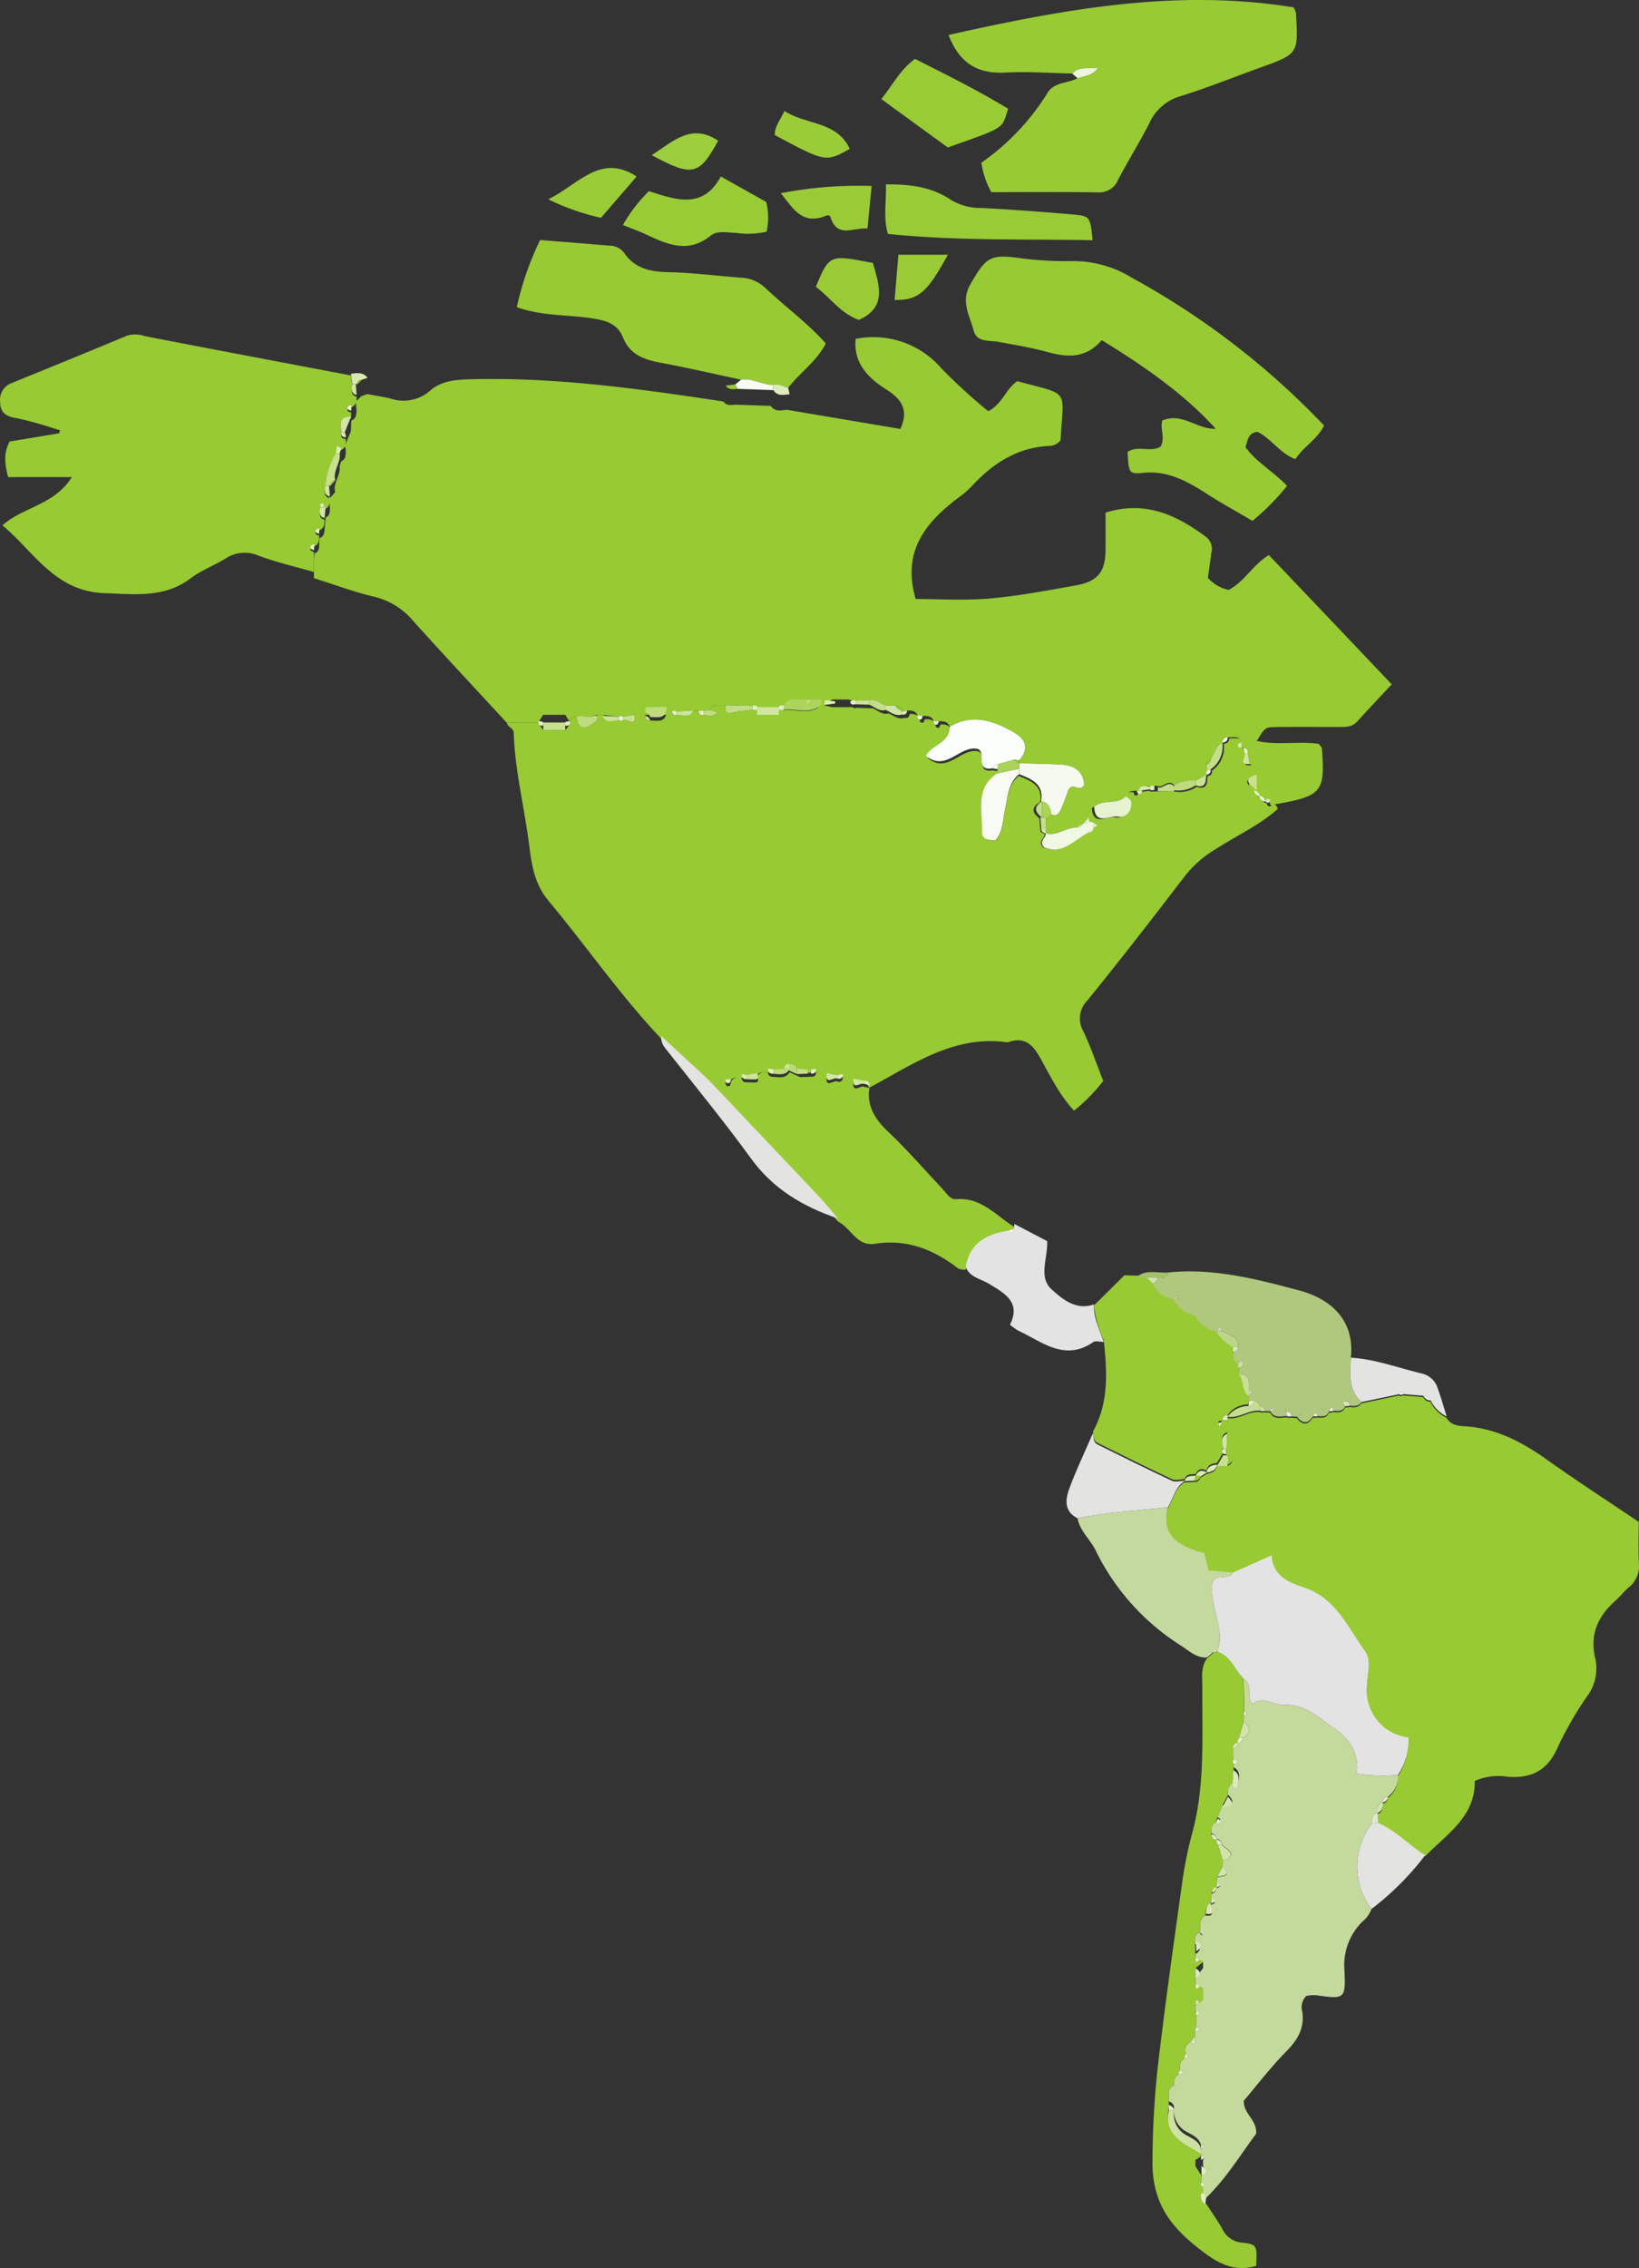 <?xml version="1.0" encoding="UTF-8"?>
<svg xmlns="http://www.w3.org/2000/svg" viewBox="0 0 218.009 301.554">
  <rect x="0" y="0" width="218.009" height="301.554" fill="#333333" stroke="none"/>
  <defs>
    <style>.cls-1{fill:#97ca33;}.cls-2{fill:#c4d99c;}.cls-3{fill:#98ca33;}.cls-4{fill:#afc87d;}.cls-5{fill:#c4d99d;}.cls-6{fill:#e3e3e3;}.cls-7{fill:#98cb35;}.cls-8{fill:#99cb35;}.cls-9{fill:#98cb34;}.cls-10{fill:#e3e3e2;}.cls-11{fill:#e3e3e1;}.cls-12{fill:#9acb37;}.cls-13{fill:#e3e4e2;}.cls-14{fill:#9acc38;}.cls-15{fill:#9ccd3d;}.cls-16{fill:#f8fbf1;}.cls-17{fill:#ebf5d9;}.cls-18{fill:#a3c26c;}.cls-19{fill:#dcedbb;}.cls-20{fill:#d7e9b0;}.cls-21{fill:#e1ecc7;}.cls-22{fill:#fbfdf8;}.cls-23{fill:#f6faee;}.cls-24{fill:#f0f7e3;}.cls-25{fill:#e7f2d1;}.cls-26{fill:#add45e;}.cls-27{fill:#c6e08e;}.cls-28{fill:#c4df8a;}.cls-29{fill:#bedc7e;}.cls-30{fill:#c1de84;}.cls-31{fill:#c3de87;}.cls-32{fill:#d1e6a3;}.cls-33{fill:#c3de86;}.cls-34{fill:#c7e18f;}.cls-35{fill:#c9e293;}.cls-36{fill:#aad358;}.cls-37{fill:#c0dd82;}.cls-38{fill:#deecbc;}.cls-39{fill:#cbe397;}.cls-40{fill:#cde49b;}.cls-41{fill:#cee59d;}.cls-42{fill:#c5e08a;}.cls-43{fill:#e4efc9;}.cls-44{fill:#ebf2d5;}.cls-45{fill:#f1f5e2;}.cls-46{fill:#d1e7a4;}.cls-47{fill:#e6f2ce;}.cls-48{fill:#f8fbf3;}.cls-49{fill:#aad459;}.cls-50{fill:#bbdb78;}.cls-51{fill:#c4de8e;}.cls-52{fill:#c8e191;}.cls-53{fill:#dae6bf;}.cls-54{fill:#d5e5b2;}.cls-55{fill:#e1e8cf;}.cls-56{fill:#f7f5f5;}.cls-57{fill:#f6f6ed;}.cls-58{fill:#d0e3a7;}.cls-59{fill:#e6edd5;}.cls-60{fill:#ecf1da;}.cls-61{fill:#f4f4ec;}.cls-62{fill:#eaf1d6;}.cls-63{fill:#cce1a2;}.cls-64{fill:#d1e4a8;}.cls-65{fill:#d1e4ab;}.cls-66{fill:#dce9c0;}.cls-67{fill:#d3e4b1;}.cls-68{fill:#d2e4af;}.cls-69{fill:#d7e6b4;}.cls-70{fill:#ddeac1;}.cls-71{fill:#d6e6b2;}.cls-72{fill:#dfebc4;}.cls-73{fill:#e5ecd1;}.cls-74{fill:#dee9c5;}.cls-75{fill:#eff2e4;}.cls-76{fill:#e1eacc;}.cls-77{fill:#dbe7bf;}.cls-78{fill:#dae6c0;}.cls-79{fill:#ecf1dd;}.cls-80{fill:#d4e7aa;}.cls-81{fill:#e5edd1;}.cls-82{fill:#f4f2f2;}.cls-83{fill:#bcd587;}.cls-84{fill:#c8de9a;}.cls-85{fill:#ccdda8;}.cls-86{fill:#d2dfb4;}.cls-87{fill:#e9f0d4;}.cls-88{fill:#e3edca;}.cls-89{fill:#cddbac;}.cls-90{fill:#e0e8cb;}.cls-91{fill:#bed294;}.cls-92{fill:#ceddad;}</style>
  </defs>
  <g id="Calque_2" data-name="Calque 2">
    <g id="cartes_-_vectorise" data-name="cartes - vectorise">
      <path class="cls-1" d="M113.755,45.069a11.957,11.957,0,0,1,11.552,4.007,79.432,79.432,0,0,0,6.138,5.599c1.9-.964,2.352-2.994,3.868-3.996,7.075,1.947,6.15.808,5.756,7.856a1.949,1.949,0,0,1-1.52.759c-4.144.196-7.287,2.211-9.999,5.038a12.161,12.161,0,0,1-1.514,1.426c-4.582,3.368-8.177,7.188-6.242,13.881,2.879,0,6.36.23,9.794-.061,3.848-.326,7.664-1.06,11.471-1.736,2.931-.521,3.94-1.771,3.986-4.582.028-1.693.005-3.388.005-5.101,5.327-1.664,9.482.347,13.417,3.261a2.012,2.012,0,0,1,.643,2.144c-.116,1.112-.298,2.218-.442,3.257a4.948,4.948,0,0,0,2.768,1.609c2.114-1.1,3.176-3.316,5.341-4.629l8.083,8.491c2.699,2.839,5.394,5.681,8.257,8.696-1.549,1.665-3.095,3.307-4.617,4.969-.726.792-1.679.699-2.615.7-2.708.003-5.417-.021-8.125.011-1.49.017-1.49.057-2.586,1.845,2.792.628,5.589-.007,8.236.395.184.256.416.429.428.617.421,5.936.042,6.348-6.842,7.52a1.052,1.052,0,0,0-.707-.786l-.766-.005.052.045a.812.812,0,0,0-.768-.74l.056.053a.839.839,0,0,0-.76-.733l.04.043v-1.946s.684-1.097.096-1.395l-.28-1.475c.085-.455-.165-.633-.566-.687l-.27.046v-.769c-.177-.93-1.06-.606-1.814-.684a.8.8,0,0,0-.765.748l.037-.041c-.893.452-.969,1.478-1.522,2.169a.798.798,0,0,0-.591.775l.096.707a1.959,1.959,0,0,0-.152.662l.041-.047-1.408.819a4.288,4.288,0,0,0-2.862.6c-.776-.895-1.445.374-2.19.109a.682.682,0,0,0-.642.095c-.589-.09-1.21-.267-1.464.545l.052-.041-.744.02c-.592.009-1.169.045-1.411.731-1.158,1.235-3.041.296-4.237,1.414-.694.23-.734.805-.737,1.4l-.656.757-.037.027-.897.581c-1.43-.056-2.625,1.174-4.121.756l.037.049-.051-.72.03-1.427.537-.635c.619.634,1.148.219,1.395-.296.504-1.047.852-2.169,1.093-2.807.751-1.037,1.398.539,2.082-.638-.144-1.764-1.309-2.548-3.031-2.651-1.884-.113-3.775-.132-5.662-.191a1.869,1.869,0,0,0,.037-.38c1.429-1.692.828-2.884-.908-3.846-2.684-1.487-5.402-2.341-8.322-.633-.25-.686-.83-.73-1.43-.735l-.724-.039c-.269-.66-.844-.667-1.422-.668l-.71-.046c-.249-.643-.807-.664-1.367-.682l-.785.206.047-.263a.929.929,0,0,0-.834-.607l-1.288.035c-.697-.32-1.296-.929-2.168-.729l-2.175.07c-.211-.106-.466-.071-.639-.161H110.69l-1.363,1.02H107.81s-.421-.972-.63-.938c-.996.118-2.181-.522-2.898.72-.224-.051-.657.218-.657.218H100.692s-.403-.256-.598-.171l-3.609-.095c-.755.062-1.621-.263-2.146.611l-.771.178a1.926,1.926,0,0,0-.629-.075q-.346-.007-.691-.018l-2.225.143a1.107,1.107,0,0,0-.619-.118l-.752.564H85.867s-1.132-.593-1.475-.01l-1.497.262a.598.598,0,0,0-.573-.006L80.13,95.042H79.4s-.437.159-.645.227l-2.106-.06a.917.917,0,0,0-.796.696c-.219-.02-.645-.863-.645-.863H72.242l-.645,1.02L67.373,96.06c-4.136-4.486-8.308-8.942-12.389-13.474a9.702,9.702,0,0,0-5.176-3.233c-2.73-.642-5.37-1.641-8.049-2.485l.013-2.531.077-.753c.623-.267.61-.805.615-1.335l.018-.686c.655-.239.683-.782.695-1.332l.142-1.419c.579-.281.554-.802.563-1.31l-.117-1.398.196.033.62-.703c-.324-1.23.77-2.235.589-3.443a3.654,3.654,0,0,0,.195-.63c.627-.288.631-.835.622-1.387a1.127,1.127,0,0,0-.143-.636l.82-1.983.035-.768q-.001-.338.028-.675c.653-.24.678-.782.69-1.33l-.116-1.425.21.062.578-.564.767-.254c1.032.193,2.078.337,3.094.59a5.358,5.358,0,0,0,5.235-1.027c1.457-1.287,3.24-1.475,5.194-1.531,11.41-.327,22.627,1.256,33.838,2.949.398.577.991.481,1.573.423l4.737.16c.549.821,1.373.593,2.155.522L119.759,57.03c1.124-2.427.236-3.923-1.802-5.201-2.505-1.572-4.473-3.567-4.136-6.798Z"></path>
      <path class="cls-1" d="M67.434,96.062h4.162l.645,1.02h2.967a3.024,3.024,0,0,0,.645-1.176.917.917,0,0,1,.796-.696c.387,2.386,1.55,1.515,2.712.647a3.78,3.78,0,0,0,.039-.814h.73a6.77,6.77,0,0,0,2.192.731l.287.07.285-.076c.459-.329,1.773,1.091,1.498-.736.344-.583.907-.569,1.475-.545l-.019.71c-.004.42.221.601.622.597,1.02.036,2.184.311,2.184-1.331l.752.014c-.017.433.168.651.621.579.793-.009,1.736.535,2.222-.604q.345.011.691.018c-.03.45.207.63.629.622.584-.063,1.283.389,1.892-.401l-1.121-.324c.525-.874,1.39-.549,2.146-.611.086.5-.183,1.238.857.997.897-.207,1.83-.259,2.747-.38l.308.043.294-1.414h2.933l.29,1.42.31-.007c1.689-.179,3.526.732,5.045-.691l1.42.297,2.668.002.298.142.325-.055,2.12.068c.685.286,1.259.918,2.113.675.662.294,1.251.848,2.07.595.439.088.672-.099.717-.537.546.018,1.09.038,1.333.665-.014.317.081.58.447.501.109-.023.165-.297.245-.457.564.001,1.124.007,1.386.651.013.297.104.564.457.482.111-.026.167-.289.248-.444.585.004,1.15.048,1.393.716.031,2.125-2.297,2.312-3.087,3.764,2.592,2.19,4.426-1.439,6.735-.877,1.13.497-.423,2.918,1.903,2.499a2.724,2.724,0,0,0,.668.105,3.99,3.99,0,0,0-.039.548c-2.981,1.901-1.892,4.906-2,7.56-.045,1.107.93,1.075,1.719,1.149,1.034-1.124.947-2.562,1.241-3.897.365-1.655.368-3.481,1.852-4.705,1.597.648,3.245,1.254,2.837,3.52l-.075-.006c-1.154.712-.933,1.421.004,2.129l-.011-.022.11,1.409c-.022.434.243.611.618.688l-.036-.048c.064.615-1.027,1.075-.171,1.84,2.408.967,3.9-1.025,5.738-1.957a.566.566,0,0,0,.608-.521.559.559,0,0,0,.002-.056l.041-.045.47-.288-.439-.293a.56.56,0,0,0-.522-.124,1.21,1.21,0,0,1-.159-.622c.004-.579.042-1.14.719-1.365.112,2.5,2.035,1.085,3.063,1.259,1.039.175,1.898-.654,1.717-1.937-.037-.258-.424-.468-.65-.7.235-.668.798-.704,1.375-.712.08.152.131.407.242.436.338.089.431-.184.483-.456l-.051.04,1.427-.198.302.125.325-.033,2.844.024a4.045,4.045,0,0,0,2.871-.654c1.439.477,1.364-.56,1.441-1.444l-.041.047c.433-.058.68-.271.616-.742a3.692,3.692,0,0,0,1.569-3.599l-.037.041c.452-.051.78-.227.77-.752.759.078,1.648-.248,2.13.688-.159.09-.419.15-.457.277-.106.353.189.438.463.497l-.038-.046.167.695c.285.467-.985,1.653.683,1.481.591.299.602.851.61,1.403-2.309.733-.539,1.46.003,2.188l-.04-.045a.844.844,0,0,0,.77.771l-.056-.056a.858.858,0,0,0,.777.778l-.053-.048c.077.262.168.558.512.456.122-.036.178-.294.264-.452a1.093,1.093,0,0,1,.715.827c-2.514,2.21-5.567,3.591-8.347,5.389a14.979,14.979,0,0,0-3.96,3.47c-4.258,5.566-8.557,11.104-12.969,16.548a3.399,3.399,0,0,0-.577,4.147c1.016,2.12,1.768,4.367,2.651,6.604a24.282,24.282,0,0,1-3.889,3.949c-2.017-2.174-3.219-4.755-4.595-7.184-.948-1.674-2.005-2.58-3.958-1.995a.907.907,0,0,1-.344.086c-7.146-1.003-12.636,3.014-18.437,6.088l.05.046c-.074-.392-.254-.655-.708-.587l-1.466-.273c-.312-.592-.87-.594-1.428-.594a1.281,1.281,0,0,0-.669.151l-1.48-.289c-.328-.584-.888-.579-1.449-.57a1.63,1.63,0,0,0-.634.091l-1.482-.134c-.297-.681-.881-.653-1.476-.597a.614.614,0,0,0-.674.548.604.604,0,0,0-.003.084l-1.481.054a3.682,3.682,0,0,0-.664-.053c-.551-.002-1.101-.003-1.429.563l-1.46.259a1.605,1.605,0,0,0-.659-.095c-.58-.005-1.16-.011-1.442.648l-.756.051-1.888.035-6.309-5.829c-5.474-5.779-9.994-12.336-15.076-18.43-2.114-2.535-2.279-5.417-2.677-8.271-.652-4.675-1.782-9.288-1.937-14.027C68.305,96.741,67.463,96.692,67.434,96.062Zm70.032,8.772-.164-.123-.031.19Z"></path>
      <path class="cls-1" d="M192.396,188.514c.728,1.234,2.143,1.067,3.166,1.18,3.906.432,7.122,2.198,10.242,4.412,3.941,2.798,8.001,5.43,12.171,8.243,0,1.857-.071,3.744.024,5.621a3.574,3.574,0,0,1-1.357,3.091c-.624.54-1.14,1.203-1.757,1.752-2.351,2.091-3.474,4.532-2.675,7.763a6.209,6.209,0,0,1-1.139,5.011,46.487,46.487,0,0,0-3.877,6.746c-1.332,3.036-3.449,4.161-6.645,3.904a7.87,7.87,0,0,0-4.391.555c.108,4.762-3.743,7.072-6.617,10.045-2.164-1.321-3.896-3.275-6.269-4.291l-.066-1.362-.017.045c.692-.256.717-.848.728-1.448l-.052.031c.46-.05.652-.362.751-.767a3.287,3.287,0,0,0,1.303-2.89,8.009,8.009,0,0,0,1.382-4.976,6.244,6.244,0,0,1-5.524-6.645c-.007-1.63.717-3.486-.27-4.857-2.287-3.177-3.872-7.048-8.121-8.443-2.021-.663-4.123-1.538-4.273-4.258l-5.125,2.283-3.257-.273-.573-2.318c-4.207-1.053-5.659-2.916-4.828-6.095.718-1.199.948-2.713,2.27-3.523l-.061.044,1.352-.046a.798.798,0,0,0,.779-.558l.771-.489c.627-.159,1.275-.289,1.416-1.084l-.044.037,1.436-.012c.805-.412.839-.887.118-1.425l-.281.01.012-.687q.051-1.012.101-2.025l.047-1.576.026-.727-.037.038c1.532.252,2.793-.947,4.304-.809l.326.061.331-.016.752.026.004.003c.5.982,1.39.652,2.182.648l.298.054.302-.02.746.046.007.005c.744.963,1.46.966,2.144-.065l.309.029.306-.049c.612.049,1.229.111,1.506-.634a2.015,2.015,0,0,0,.627-.082c.606.056,1.212.111,1.527-.59q.326-.041.652-.083c.58.069,1.143.087,1.519-.484l4.955-1.036.315.089.31-.105,2.644.216a1.031,1.031,0,0,0,.962.619A4.759,4.759,0,0,0,192.396,188.514Z"></path>
      <path class="cls-1" d="M42.455,71.225c-.005.554.008,1.117-.619,1.396-.318.02-.617.114-.545.497.023.122.304.195.468.29l-.013,2.647c-2.483-.718-5.016-1.299-7.43-2.201a4.566,4.566,0,0,0-4.339.425c-1.51.919-3.217,1.553-4.615,2.608-3.522,2.658-7.413,2.115-11.44,1.983C7.305,78.651,4.557,73.383.323,69.846c2.868-2.515,6.864-2.657,9.233-6.409H1.077c-.445-1.747-.62-3.199.205-4.731l6.581-1.094.124-.4c-.982-.303-1.957-.63-2.946-.904-1.021-.282-2.047-.562-3.087-.754C.76,55.333.021,54.81.022,53.472a2.369,2.369,0,0,1,1.495-2.53C6.648,48.86,11.776,46.77,16.885,44.634a3.767,3.767,0,0,1,2.385.062c9.13,1.768,18.269,3.491,27.406,5.226l.194,1.366c-.082.593-.276,1.23.567,1.465-.012.573-.038,1.14-.694,1.391-.314.002-.586.097-.497.467.027.111.305.16.468.238l-.036.803c-1.661-.079-1.321,1.091-1.288,2.068-.069.47.196.637.608.67.008.577.005,1.149-.626,1.45l-.553-.338-.135,1.004a10.465,10.465,0,0,0-1.412,4.334c-.125.614-.181,1.198.608,1.421-.009.531.016,1.076-.566,1.37l-.285.07c.136-.245.088-.512-.17-.537-.266-.026-.359.222-.255.489-.059.584-.266,1.225.568,1.461-.012.575-.041,1.143-.699,1.393-.306.013-.57.113-.475.471C42.028,71.092,42.296,71.144,42.455,71.225Z"></path>
      <path class="cls-2" d="M185.951,235.977a3.287,3.287,0,0,1-1.303,2.89.9.9,0,0,0-.751.767l.052-.031c-.773.215-.759.827-.727,1.448l.017-.045c-.778.206-.758.815-.722,1.433a9.297,9.297,0,0,0-.092,11.38,4.024,4.024,0,0,1-1.229,1.701,8.102,8.102,0,0,0-2.37,6.364c.188,3.942.034,3.94-3.802,3.393a5.258,5.258,0,0,0-1.265.099,2.089,2.089,0,0,0-.54,2.088c.324,2.216-.623,3.767-2.142,5.307-2.055,2.082-3.839,4.431-5.641,6.548-.033,1.792,1.758,2.475,1.655,4.374-2.003,2.658-3.93,5.894-6.652,8.52-.024-.325-1.433-.635-1.433-.635v-.861l1.232-.304-.433-.267.024-.838c.74-.451.196-1.306.196-1.306v-.82l.214-.296-.434-.296-.119-.714.098-.146c.747-.267.389-.44-.051-.607-.282-.848-.991-1.187-1.717-1.59a3.215,3.215,0,0,1-1.85-3.419.891.891,0,0,0-.712-.708c.048-.776-.253-1.661.674-2.163.152.112.023.711.488.283l-.481-.291c.03-.538-.021-1.111.609-1.385.405-.118,1.01-.176.2-.662-.037-.594-.061-1.183.629-1.464.405-.138.839-.269.133-.639-.08-.612-.102-1.2.577-1.524,1.38.641.419-.606.691-.859a.838.838,0,0,1,.042-.534c.488-.172.759-.367.072-.666l.033-1.533c.1-.05.246-.074.29-.154.125-.225-.407-.433-.407-.433v-.81s.354-.09.4-.175a1.77,1.77,0,0,1,.62-.463v-1.522l-1.02-.598v-.81l1.02-1.325v-.821l-.497-.267-.522-.303-.002-.472c.803-.483.724-.934-.047-1.362-.063-.627-.096-1.242.634-1.54a1.312,1.312,0,0,0,.156.324c.046.054.161.048.246.069l-.397-.399c.099-.787-.192-1.699.713-2.227,1.69.258.365-1.041.75-1.456l-.024.033c.571-.162.807-.368.092-.699l.053-.788a.78.78,0,0,0,.624-.752l-.034.038c.572-.165.811-.372.089-.702l.032-.763c.913-.129,1.944-.197.736-1.424l.03-.779c2.304-.885.362-1.496-.142-2.2a.822.822,0,0,0-.743-.708l.047.04a.881.881,0,0,0-.703-.776c-.027-.611.007-1.195.684-1.48.407-.137.884-.259.144-.65l.648-1.559c.89-.138,1.994-.163.763-1.433a1.384,1.384,0,0,1,.61-1.564c.2.309.582.581.693.109.179-.763.405-1.665-.553-2.194v-.439s.509-.422-.053-.601l-.043-1.478a.858.858,0,0,0,.677-.752l-.038.039a.78.78,0,0,0,.712-.687c1.05-.686,1.061-1.402.06-2.146l.037-.747c.104-.047.245-.067.305-.147.155-.209.057-.372-.244-.45l-.101-4.349c1.363.709.229,2.261,1.208,3.324,1.415-1.121,2.812.218,4.247.155,2.784-.123,4.446,1.629,6.474,3.019,2.221,1.522,3.437,3.324,3.133,6.104A22.234,22.234,0,0,0,185.951,235.977Z"></path>
      <path class="cls-3" d="M142.618,9.775c-2.957-.056-5.923-.284-8.869-.125-3.638.196-6.107-1.173-7.581-5.001,15.14-3.376,30.207-6.213,45.887-3.671a2.22,2.22,0,0,1,.326.785c.32,5.407.312,5.403-4.79,7.24-3.552,1.279-7.059,2.7-10.662,3.813a6.489,6.489,0,0,0-4.065,3.597c-1.296,2.521-2.797,4.937-4.119,7.446a2.736,2.736,0,0,1-2.756,1.721c-4.721-.076-9.444-.029-14.134-.029a11.671,11.671,0,0,1-1.321-3.917,31.558,31.558,0,0,0,8.77-9.24c.877-1.51,2.705-1.279,4.022-1.998.975-.307,2.095-.321,2.728-1.423C144.891,9.263,143.581,8.702,142.618,9.775Z"></path>
      <path class="cls-3" d="M146.543,45.216c-2.06,2.446-4.513,2.327-7.172,1.6-2.159-.59-4.382-.956-6.587-1.367-1.242-.232-2.857.108-3.278-1.51-.513-1.971-1.755-3.833-.45-6.106,2-3.482,2.55-4.061,6.338-3.549a46.939,46.939,0,0,0,7.425.427,14.886,14.886,0,0,1,7.697,2.196,104.169,104.169,0,0,1,25.6,19.667c-.88,1.817-2.723,2.812-3.817,4.481-2.123-.841-3.201-2.746-5.025-3.627-1.261.077-1.294,1.121-1.609,2.026,1.461,2.014,3.702,3.224,5.532,5.146a31.558,31.558,0,0,1-4.602,4.654c-1.976-1.162-3.934-2.236-5.811-3.436-2.712-1.733-5.373-3.325-8.858-2.939-1.775.196-1.809-.115-1.937-2.788,1.344-.939,3.043.112,4.378-.705.672-1.115-.101-2.326.241-3.477,2.652-1.113,4.624,1.202,7.108,1.106C157.42,52.295,152.269,48.756,146.543,45.216Z"></path>
      <path class="cls-3" d="M98.573,50.481c-3.564-.758-7.115-1.586-10.697-2.249-2.19-.405-4.084-1.074-4.993-3.326-.759-1.879-2.229-2.288-4.151-2.583-3.242-.497-6.598-.284-9.993-1.478a39.866,39.866,0,0,1,3.105-8.931c3.221.259,6.376.511,9.531.768a2.437,2.437,0,0,1,1.752,1.093c1.493,2.042,3.559,2.365,5.918,2.416,3.172.068,6.335.495,9.505.73a4.966,4.966,0,0,1,3.199,1.315c2.643,2.516,5.629,4.662,8.092,7.431-1.215,2.381-3.43,3.868-5.005,5.895-.665-.161-1.274-.628-2.016-.37C101.371,51.165,100.069,50.24,98.573,50.481Z"></path>
      <path class="cls-3" d="M94.253,143.98l2.195-.034c.09.161.155.436.275.463.373.083.476-.191.477-.513.28-.655.857-.648,1.433-.644.025.417.218.659.663.64,1.646.087,1.646.087,1.442-.803.325-.562.872-.561,1.419-.559-.009.444.243.625.652.647.803.027,1.673.292,2.215-.618l1.405.656,1.466-.059c.442.031.659-.17.636-.619.558-.009,1.114-.014,1.44.567-.236,1.735,1.034.36,1.468.712.446.068.661-.132.667-.575.555-.001,1.109.001,1.419.59-.188,1.674,1.006.377,1.456.679l.704.175-.05-.045c-.353,2.467.778,4.196,2.519,5.848,2.484,2.358,4.738,4.959,7.093,7.454.566.6,1.116,1.566,1.9,1.498,3.371-.293,5.331,2.192,7.787,3.704l-.081.73a.927.927,0,0,0-.668.151c-2.889.438-5.178,1.591-5.731,4.815-.344-.061-.774-.011-1.02-.201-3.273-2.522-6.847-3.931-11.065-3.265-2.423.383-3.177-2.123-4.907-2.956-.833-.971-1.628-1.977-2.504-2.906Q101.622,151.73,94.253,143.98Z"></path>
      <path class="cls-3" d="M163.277,188.846l-.047,1.576c-1.074.449-.525,1.303-.506,2.025a.572.572,0,0,0-.006.623l-.873,1.491.043-.037c-.674.056-1.268.22-1.394,1.023-.656-.415-1.125-.213-1.457.442-.578.053-1.251-.088-1.466.712l.061-.044c-.589.013-1.272.231-1.75.007-3.315-1.55-6.59-3.186-9.87-4.81-.641-.318-.547-.983-.618-1.556,2.127-3.833,1.855-7.95,1.425-12.086a16.27,16.27,0,0,1-1.312-4.639l4.053-4.011,2.969.083.772.773a3.618,3.618,0,0,0,2.814,2.114l.024.025a3.645,3.645,0,0,0,2.819,2.109l.024.025a3.776,3.776,0,0,0,2.782,2.131,5.756,5.756,0,0,0,2.223,2.078,2.325,2.325,0,0,0,.079.644c-.064.606-.106,1.203.565,1.537q.055.312.127.621l.031.791c.695.862.336,2.194,1.307,2.933a2.06,2.06,0,0,0,.052.606q-.046.346-.079.695a3.473,3.473,0,0,0-2.803,1.431l.037-.038c-.424.079-.726.272-.711.761-.347.039-.775.029-.332.547l.29-.589Z"></path>
      <path class="cls-3" d="M156.744,275.851c-.631.273-.579.847-.609,1.385l-.007.007c-.927.502-.626,1.387-.674,2.163l.02.717c-.674,3.442,2.058,4.386,4.212,5.753l.119.714c-.065.192-.799.592-.799.592v.82l.824,1.306-.024.838c-.068.186.22.571.22.571l.01.861a1.238,1.238,0,0,0,.451,1.502c.698,1.078,1.44,2.129,2.081,3.242a3.21,3.21,0,0,0,2.654,1.86c2.005.217,1.989.377,1.864,3.093-2.569.733-4.57-.028-6.817-1.697-4.164-3.092-7.043-6.267-6.972-12.237a119.02,119.02,0,0,1,.681-12.338c.941-8.092,2.078-16.16,3.203-24.228a54.146,54.146,0,0,1,1.369-6.933c1.762-6.375,1.333-12.893,1.378-19.386.01-1.395-.272-2.855.71-4.071l-.023.04.866-.749.28.022.265-.095c1.78.543,2.221,2.437,3.371,3.615l.097,4.349a.615.615,0,0,0-.059.597l-.036.747-.596,2.166a.747.747,0,0,0-.146.668l.036-.039a.694.694,0,0,0-.652.731l.001.022.041,1.478a1.078,1.078,0,0,0,.023.6l-.011.469-.139,2.08a1.38,1.38,0,0,0-.608,1.56l-.761,1.429-.646,1.556a1.012,1.012,0,0,0-.144.648c-.676.284-.71.866-.682,1.476a.698.698,0,0,0,.701.774l-.047-.04a.843.843,0,0,0,.177.681l.705,2.22-.03.777-.734,1.42-.032.761a1.996,1.996,0,0,0-.089.701l.034-.038a.665.665,0,0,0-.627.701c.001.016.002.033.004.049l-.052.787a1.354,1.354,0,0,0-.092.698l.024-.033c-.727.238-.658.886-.749,1.453-.903.527-.612,1.437-.711,2.222l-.005.005c-.729.298-.696.911-.633,1.536l.047,1.359v.503l1.02.571-1.02.821v2.135l1.02.598v1.522l-1.02.638v.81a2.314,2.314,0,0,0,.118.587l-.033,1.533a1.173,1.173,0,0,0-.072.666.838.838,0,0,0-.042.534l-.691.858c-.679.323-.657.912-.577,1.524a1.761,1.761,0,0,0-.133.639c-.69.281-.666.87-.629,1.464A3.379,3.379,0,0,0,156.744,275.851Z"></path>
      <path class="cls-4" d="M161.764,177.037a3.777,3.777,0,0,1-2.783-2.131c.132-.149.718-.043.286-.51l-.31.484a3.645,3.645,0,0,1-2.819-2.109c.132-.149.718-.043.286-.51l-.31.484a3.618,3.618,0,0,1-2.814-2.114.897.897,0,0,0,.7-.743c.584-.029,1.181-.032,1.45-.707,5.986-.603,11.77.899,17.395,2.402,3.973,1.062,7.388,3.789,6.835,8.927-.068,2.099-.411,4.265,1.427,5.902-.376.571-.94.553-1.519.484-.156-.564-.482-.727-1.005-.428l.352.51c-.315.701-.92.646-1.527.59-.313-.773-.473-.371-.627.082-.278.745-.895.683-1.506.634l-.302-.455-.313.475c-.684,1.031-1.399,1.028-2.144.065a1.236,1.236,0,0,0,.307-.148c.05-.043.043-.152.061-.232l-.374.375-.746-.046c-.01-.419-.26-.594-.643-.636a1.223,1.223,0,0,0-.138-.314c-.042-.052-.153-.048-.234-.069l.383.371a2.017,2.017,0,0,0,.032.613c-.793.004-1.682.334-2.182-.648a1.191,1.191,0,0,0,.31-.144.383.383,0,0,0,.051-.227c-.215-.065-.339.064-.365.369l-.752-.026a.762.762,0,0,0-.682-.669.91.91,0,0,0-.715-.705,1.949,1.949,0,0,0-.682.011,2.059,2.059,0,0,1-.052-.606l.044-.203.465-.293-.478-.327c-.062-.947.304-2.166-1.337-2.11l-.03-.791c.546-.198.78-.508.376-1.047l-.503.427c-.671-.334-.63-.931-.565-1.537a.654.654,0,0,0,.623-.625c.101-1.496-1.229-1.597-2.094-2.152-.216-.494-.44-.755-.697-.024Z"></path>
      <path class="cls-5" d="M161.911,219.603l-.275.095-.291-.022a.941.941,0,0,0-.9.749l.024-.04c-1.411.033-2.335-.924-3.42-1.611a31.004,31.004,0,0,1-11.327-12.663c-.724-1.452-2.079-2.554-2.399-4.241,3.97-.847,8.021-1.022,12.039-1.473-.832,3.179.621,5.042,4.828,6.095l.573,2.318,3.257.273c-.611,1.058-2.075.155-2.723,1.19a8.071,8.071,0,0,0,.164,3.026C161.774,215.375,162.762,217.436,161.911,219.603Z"></path>
      <path class="cls-6" d="M145.504,173.431c-.048,1.794.756,3.363,1.314,4.997-.471-.005-1.076-.206-1.394.013-3.84,2.643-6.829-.069-10.011-1.537a8.085,8.085,0,0,1-1.073-.775c1.509-3.001-.74-4.198-2.851-5.47-1.079-.65-2.507-.824-3.036-2.225.552-3.224,2.842-4.376,5.731-4.815.367.588.531.276.668-.151l.081-.73,4.35,2.282c.12,2.21-1.209,4.78.587,6.404C141.271,172.69,143.103,174.282,145.504,173.431Z"></path>
      <path class="cls-7" d="M145.336,31.939c-9.25-.172-18.191.102-27.234-.839-.645-2.199-.182-4.379-.262-6.583,3.272-.036,6.117.348,8.655,2.063a7.57,7.57,0,0,0,4.031,1.07c4.002.203,8,.511,11.993.848C145.014,28.708,145.009,28.765,145.336,31.939Z"></path>
      <path class="cls-8" d="M82.856,29.917a20.36,20.36,0,0,1,3.456-4.497c3.411,1.07,7.164,2.549,9.562-1.956l6.041,3.387a8.626,8.626,0,0,1,.058,3.949,10.992,10.992,0,0,1-4.001.173c-1.175-.035-2.541-.371-3.455.367-2.933,2.369-5.673,1.2-8.485-.125C85.098,30.776,84.118,30.43,82.856,29.917Z"></path>
      <path class="cls-9" d="M121.704,7.83c4.191,2.119,8.398,4.195,12.397,6.629-.909,2.692-.095,2.361-8.035,5.147l-8.842-6.432C118.741,11.299,119.734,9.262,121.704,7.83Z"></path>
      <path class="cls-10" d="M155.362,200.396c-4.018.451-8.07.626-12.039,1.473-1.825-.921-1.625-2.52-1.084-3.975.931-2.505,2.091-4.925,3.156-7.38.071.574-.024,1.238.618,1.556,3.28,1.625,6.555,3.26,9.87,4.811.478.223,1.162.006,1.75-.007C156.31,197.683,156.079,199.196,155.362,200.396Z"></path>
      <path class="cls-11" d="M94.253,143.574q7.356,7.763,14.705,15.532c.877.929,1.672,1.936,2.504,2.906-4.606-1.562-8.603-3.895-11.561-7.972-3.496-4.819-7.277-9.432-10.967-14.108-.52-.659-1.095-1.23-.957-2.155Z"></path>
      <path class="cls-10" d="M182.425,253.817a9.297,9.297,0,0,1,.092-11.38l.788-.071c2.373,1.016,4.104,2.97,6.268,4.291A37.291,37.291,0,0,1,182.425,253.817Z"></path>
      <path class="cls-12" d="M103.858,25.689a54.038,54.038,0,0,1,12.082-.962c-.188,1.911-.362,3.69-.556,5.664-1.948-.163-3.983,1.307-4.899-1.462-.175-.529-.616-.234-.89-.137C106.593,29.858,105.445,27.619,103.858,25.689Z"></path>
      <path class="cls-12" d="M114.225,42.53c-2.421-.861-3.806-2.994-5.711-4.396,1.807-4.304,1.807-4.304,7.599-3.167.811,2.912,1.962,5.91-1.955,7.604Z"></path>
      <path class="cls-13" d="M181.108,186.413c-1.838-1.637-1.495-3.803-1.427-5.902,3.268.195,6.313,1.375,9.459,2.113a2.874,2.874,0,0,1,2.129,2.079c.441,1.19.778,2.419,1.16,3.631a4.758,4.758,0,0,1-2.135-2.138.956.956,0,0,0-.962-.619l-2.644-.216c-.219-.406-.427-.382-.625.016Z"></path>
      <path class="cls-14" d="M84.679,23.472,79.94,28.96a30.924,30.924,0,0,1-7.006-2.464C76.89,24.58,79.875,20.308,84.679,23.472Z"></path>
      <path class="cls-14" d="M103.057,17.958c-.028-1.113.662-1.905,1.297-3.2,2.849,1.899,6.894,1.276,8.677,5.029C109.872,21.583,109.758,21.56,103.057,17.958Z"></path>
      <path class="cls-12" d="M126.076,33.87c-2.734,5.028-3.918,6.059-7.08,6.018.162-1.946.323-3.879.501-6.018Z"></path>
      <path class="cls-15" d="M86.694,20.627C89.5,18.827,91.943,16.31,95.53,18.707,92.999,23.338,92.095,23.557,86.694,20.627Z"></path>
      <path class="cls-16" d="M98.573,50.481c1.496-.241,2.797.684,4.249.71q.02.34.044.681l-4.764-.167q-.152-.295-.298-.592Z"></path>
      <path class="cls-17" d="M142.618,9.775c.963-1.073,2.273-.512,3.435-.803-.633,1.103-1.754,1.116-2.728,1.423Z"></path>
      <path class="cls-18" d="M155.451,169.182c-.269.676-.867.678-1.45.708l-1.472-.029-1.371-.038C152.45,168.678,154.011,169.336,155.451,169.182Z"></path>
      <path class="cls-19" d="M102.866,51.872q-.024-.34-.044-.681c.742-.258,1.351.209,2.016.37l.196.856C104.247,52.492,103.419,52.73,102.866,51.872Z"></path>
      <path class="cls-20" d="M46.87,51.051l-.194-1.366c.801-.076,1.628-.254,2.209.551l-.772.265c-.433-.04-.562.221-.581.59l-.211-.064A2.146,2.146,0,0,1,46.87,51.051Z"></path>
      <path class="cls-3" d="M97.804,51.113q.146.297.298.592c-.585.06-1.182.16-1.582-.443Z"></path>
      <path class="cls-21" d="M160.313,293.079a1.212,1.212,0,0,1-.469-1.502.692.692,0,0,1,.594.635Z"></path>
      <path class="cls-22" d="M132.027,102.148c-2.387.43-.793-2.054-1.953-2.564-2.369-.577-4.251,3.147-6.91.899.81-1.489,3.198-1.682,3.167-3.862,2.92-1.708,5.638-.854,8.322.633,1.736.962,2.337,2.154.908,3.846q-.325-.049-.649-.097l-2.126.595A.8.8,0,0,0,132.027,102.148Z"></path>
      <path class="cls-23" d="M138.468,106.539c.419-2.325-1.272-2.947-2.91-3.612q-.003-.353-.018-.706a3.556,3.556,0,0,0,.006-.658l-.022-.084c1.887.06,3.778.079,5.662.192,1.722.103,2.887.887,3.031,2.651-.683,1.177-1.331-.399-2.082.638-.241.638-.589,1.76-1.093,2.807-.248.515-.777.93-1.395.296C139.46,107.395,139.291,106.714,138.468,106.539Z"></path>
      <path class="cls-24" d="M144.969,109.314a.575.575,0,0,1,.536.127q-.012.298-.031.596l-.042.047-.626.593c-1.886.956-3.415,3-5.887,2.008-.879-.785.24-1.257.175-1.888,1.496.418,2.691-.811,4.121-.756a.865.865,0,0,0,.897-.581l.037-.027Z"></path>
      <path class="cls-25" d="M149.78,105.862c.232.238.629.453.667.718.186,1.316-.695,2.167-1.762,1.987-1.054-.178-3.028,1.274-3.143-1.291C146.74,106.157,148.622,107.097,149.78,105.862Z"></path>
      <path class="cls-26" d="M109.268,93.656c-1.519,1.423-3.356.511-5.045.691a1.785,1.785,0,0,0,.058-.612c.717-1.242,1.902-.602,2.898-.72.221.618.43.564.629-.011l1.517.014A2.188,2.188,0,0,0,109.268,93.656Z"></path>
      <path class="cls-27" d="M43.273,64.604A10.465,10.465,0,0,1,44.685,60.27l.246.011.246-.018c.182,1.262-.918,2.313-.592,3.6-.357.118-.633.305-.624.735l-.197-.035Q43.519,64.595,43.273,64.604Z"></path>
      <path class="cls-28" d="M162.58,98.718a3.669,3.669,0,0,1-1.559,3.576q-.229.041-.459.075l-.096-.707a.803.803,0,0,0,.591-.775C161.611,100.196,161.687,99.17,162.58,98.718Z"></path>
      <path class="cls-29" d="M79.361,95.856c-1.162.868-2.325,1.739-2.712-.647l2.106.06Z"></path>
      <path class="cls-29" d="M85.847,94.733l.019-.71,2.787-.023c0,1.641-1.165,1.366-2.184,1.33A.721.721,0,0,0,85.847,94.733Z"></path>
      <path class="cls-29" d="M159.018,104.418a4.019,4.019,0,0,1-2.853.649q.007-.333.015-.665a4.289,4.289,0,0,1,2.862-.6Q159.023,104.11,159.018,104.418Z"></path>
      <path class="cls-30" d="M100.088,94.374c-.917.12-1.85.172-2.747.38-1.04.241-.771-.497-.857-.997l3.609.095A1.429,1.429,0,0,0,100.088,94.374Z"></path>
      <path class="cls-31" d="M117.818,94.391c-.876.25-1.465-.399-2.167-.691q.015-.302,0-.607c.871-.2,1.471.408,2.167.729A2.942,2.942,0,0,0,117.818,94.391Z"></path>
      <path class="cls-32" d="M45.391,57.485c-.032-.978-.372-2.147,1.288-2.068l-.824,2.073Q45.623,57.482,45.391,57.485Z"></path>
      <path class="cls-33" d="M156.181,104.572q-.008.333-.015.665l-2.175-.024a1.551,1.551,0,0,0,0-.532C154.736,104.947,155.404,103.677,156.181,104.572Z"></path>
      <path class="cls-34" d="M167.164,105.148c-.538-.724-2.297-1.446-.003-2.174Z"></path>
      <path class="cls-35" d="M159.018,104.418q.005-.308.024-.616l1.408-.819C160.373,103.862,160.448,104.893,159.018,104.418Z"></path>
      <path class="cls-32" d="M117.818,94.391a2.942,2.942,0,0,1,0-.569l1.288-.036c.164.359.382.644.834.607l-.047.263.05.345C119.101,95.261,118.498,94.693,117.818,94.391Z"></path>
      <path class="cls-32" d="M103.624,94.022H100.69a8.127,8.127,0,0,1,0,1.02h2.933A8.164,8.164,0,0,1,103.624,94.022Z"></path>
      <path class="cls-27" d="M75.207,96.062H72.24a5.09,5.09,0,0,1,.001,1.02h2.966A4.529,4.529,0,0,1,75.207,96.062Z"></path>
      <path class="cls-36" d="M138.687,106.539c.823.175.993.856,1.178,1.524l-.537.634q-.362-.002-.725-.003l.011.022-.004-2.184Z"></path>
      <path class="cls-37" d="M94.339,94.367l1.121.324c-.609.79-1.308.338-1.892.401a1.284,1.284,0,0,0,0-.547Z"></path>
      <path class="cls-35" d="M82.321,95.773c-.785.001-1.715.534-2.192-.598l2.193.111A1.395,1.395,0,0,0,82.321,95.773Z"></path>
      <path class="cls-34" d="M84.391,95.032c.275,1.826-1.039.407-1.498.736a1.362,1.362,0,0,0,0-.474Z"></path>
      <path class="cls-38" d="M113.126,93.003h0Z"></path>
      <path class="cls-32" d="M166.237,101.58c-1.658.172-.396-1.007-.679-1.471l.2.004.2-.008Z"></path>
      <path class="cls-39" d="M115.65,93.093q.015.304,0,.607-1.088-.037-2.175-.071a1.668,1.668,0,0,0,0-.466Z"></path>
      <path class="cls-40" d="M92.248,94.452c-.486,1.14-1.429.595-2.222.604a2.087,2.087,0,0,0-.003-.461Z"></path>
      <path class="cls-32" d="M46.87,51.051a2.144,2.144,0,0,0,.451-.025l.117,1.49C46.594,52.282,46.788,51.645,46.87,51.051Z"></path>
      <path class="cls-38" d="M111.087,93.254v.284l-1.42.187a2.19,2.19,0,0,1,.057-.639Z"></path>
      <path class="cls-38" d="M45.177,60.264l-.246.018-.246-.011.135-1.004.553.338A3.928,3.928,0,0,1,45.177,60.264Z"></path>
      <path class="cls-41" d="M43.273,64.604q.246-.009.489-.041l.118,1.462C43.092,65.803,43.149,65.218,43.273,64.604Z"></path>
      <path class="cls-32" d="M43.172,68.878c-.834-.236-.627-.877-.568-1.461a2.343,2.343,0,0,1,.425.048l.285-.07Z"></path>
      <path class="cls-42" d="M138.384,108.695q.363.001.725.003-.015.714-.03,1.427-.292-.007-.582.015Z"></path>
      <path class="cls-20" d="M152.888,104.949l-1.464.203c.254-.812.875-.635,1.464-.545Z"></path>
      <path class="cls-43" d="M90.023,94.595a2.087,2.087,0,0,1,.003.461c-.454.071-.638-.146-.621-.579A1.107,1.107,0,0,1,90.023,94.595Z"></path>
      <path class="cls-43" d="M93.568,94.545a1.284,1.284,0,0,1,0,.547c-.422.008-.659-.172-.629-.622A1.929,1.929,0,0,1,93.568,94.545Z"></path>
      <path class="cls-20" d="M119.942,95.002l-.05-.345.785-.206C120.631,94.9,120.392,95.092,119.942,95.002Z"></path>
      <path class="cls-39" d="M79.361,95.856l-.606-.587a1.804,1.804,0,0,1,.645-.089A1.436,1.436,0,0,1,79.361,95.856Z"></path>
      <path class="cls-44" d="M82.894,95.293a1.362,1.362,0,0,1,0,.474l-.285.076-.287-.07a1.393,1.393,0,0,1,0-.486A.598.598,0,0,1,82.894,95.293Z"></path>
      <path class="cls-45" d="M122.755,95.179c-.082.163-.139.444-.251.468-.376.081-.473-.189-.459-.514Z"></path>
      <path class="cls-43" d="M72.241,96.005a1.447,1.447,0,0,1-.001.473c-.438.046-.67-.133-.645-.592A1.539,1.539,0,0,1,72.241,96.005Z"></path>
      <path class="cls-43" d="M75.207,96.493a1.445,1.445,0,0,1,0-.503,1.47,1.47,0,0,1,.645-.085C75.841,96.325,75.638,96.534,75.207,96.493Z"></path>
      <path class="cls-43" d="M100.691,93.902a2.171,2.171,0,0,1,0,.411l-.294.104-.308-.043a1.431,1.431,0,0,1,.005-.522A.627.627,0,0,1,100.691,93.902Z"></path>
      <path class="cls-46" d="M138.497,110.14q.291-.021.582-.015l.052.72C138.747,110.767,138.475,110.586,138.497,110.14Z"></path>
      <path class="cls-47" d="M144.112,109.46a.865.865,0,0,1-.897.581Z"></path>
      <path class="cls-47" d="M144.969,109.314l-.82.119.656-.757A1.24,1.24,0,0,0,144.969,109.314Z"></path>
      <path class="cls-20" d="M169.006,106.261c-.085.156-.141.412-.262.449-.342.101-.432-.193-.509-.453Z"></path>
      <path class="cls-45" d="M168.287,106.588a.852.852,0,0,1-.772-.773A.832.832,0,0,1,168.287,106.588Z"></path>
      <path class="cls-43" d="M167.571,105.87a.838.838,0,0,1-.765-.766A.86.86,0,0,1,167.571,105.87Z"></path>
      <path class="cls-38" d="M151.936,105.111c-.054.279-.149.56-.496.468-.115-.031-.168-.292-.249-.448Z"></path>
      <path class="cls-38" d="M152.888,104.949v-.342a.682.682,0,0,1,.642-.095,1.551,1.551,0,0,1,0,.532l-.333.034Z"></path>
      <path class="cls-45" d="M46.715,54.613c-.163-.078-.442-.128-.468-.238-.089-.37.183-.465.497-.467Q46.714,54.26,46.715,54.613Z"></path>
      <path class="cls-20" d="M45.391,57.485q.232-.003.464.005a1.216,1.216,0,0,1,.144.665C45.586,58.122,45.321,57.955,45.391,57.485Z"></path>
      <path class="cls-1" d="M43.961,64.598c-.009-.429.267-.616.624-.735Z"></path>
      <path class="cls-44" d="M160.562,102.369q.23-.035.459-.075c.064.468-.181.68-.612.737A1.959,1.959,0,0,1,160.562,102.369Z"></path>
      <path class="cls-1" d="M161.058,100.886a.803.803,0,0,1-.591.775A.803.803,0,0,1,161.058,100.886Z"></path>
      <path class="cls-1" d="M134.912,101.003q.325.048.649.097a1.873,1.873,0,0,1-.037.381l.022.083Z"></path>
      <path class="cls-43" d="M165.957,100.105l-.2.008-.2-.004-.166-.691C165.792,99.472,166.043,99.65,165.957,100.105Z"></path>
      <path class="cls-20" d="M165.128,99.464c-.272-.059-.565-.143-.46-.494.037-.126.296-.185.454-.275Z"></path>
      <path class="cls-43" d="M42.455,70.988c-.159-.08-.427-.133-.457-.246-.095-.357.17-.459.475-.471Z"></path>
      <path class="cls-43" d="M41.758,73.171c-.163-.095-.445-.169-.468-.29-.071-.384.227-.477.545-.497Z"></path>
      <path class="cls-45" d="M163.307,98.011c.011.521-.316.697-.765.747A.798.798,0,0,1,163.307,98.011Z"></path>
      <path class="cls-28" d="M107.809,93.072c-.199.575-.408.63-.629.011A2.25,2.25,0,0,1,107.809,93.072Z"></path>
      <path class="cls-43" d="M113.766,93.163a1.668,1.668,0,0,1,0,.466l-.334.057-.306-.146v-.287A.566.566,0,0,1,113.766,93.163Z"></path>
      <path class="cls-1" d="M47.532,51.091c.02-.368.149-.629.581-.59Z"></path>
      <path class="cls-43" d="M103.624,94.313a2.187,2.187,0,0,1,0-.411.909.909,0,0,1,.657-.098,1.786,1.786,0,0,1-.058.612l-.31.007Z"></path>
      <path class="cls-43" d="M124.901,95.886c-.083.159-.141.429-.255.456-.362.084-.455-.19-.469-.495Z"></path>
      <path class="cls-1" d="M119.94,94.394c-.452.036-.67-.248-.834-.607A.929.929,0,0,1,119.94,94.394Z"></path>
      <path class="cls-48" d="M135.539,102.222q.015.353.018.706c-1.522,1.256-1.525,3.129-1.9,4.827-.302,1.369-.213,2.845-1.274,3.998-.81-.076-1.81-.043-1.764-1.179.111-2.723-1.007-5.806,2.052-7.756Z"></path>
      <path class="cls-49" d="M135.539,102.222l-2.867.597a4.087,4.087,0,0,1,.04-.562,1.22,1.22,0,0,1,.074-.658l2.126-.595.634.561A3.546,3.546,0,0,1,135.539,102.222Z"></path>
      <path class="cls-50" d="M105.025,142.153c-.542.91-1.411.645-2.214.619a1.323,1.323,0,0,0,.007-.594l1.472-.053q.329-.013.656-.054Z"></path>
      <path class="cls-39" d="M100.739,142.683c.204.89.204.89-1.442.803a4.735,4.735,0,0,0-.008-.546Z"></path>
      <path class="cls-32" d="M111.44,143.411c-.434-.352-1.704,1.023-1.468-.712l1.47.287A2.451,2.451,0,0,0,111.44,143.411Z"></path>
      <path class="cls-32" d="M114.982,144.105c-.45-.302-1.645.995-1.456-.679l1.457.271A2.91,2.91,0,0,0,114.982,144.105Z"></path>
      <path class="cls-30" d="M138.614,106.532l.004,2.184C137.656,107.99,137.43,107.263,138.614,106.532Z"></path>
      <path class="cls-50" d="M105.99,142.809l-1.405-.656-.079-.084a1.975,1.975,0,0,0,.017-.573c.591-.056,1.171-.084,1.466.594Q105.989,142.45,105.99,142.809Z"></path>
      <path class="cls-42" d="M105.989,142.809q0-.359-.001-.72.737.065,1.473.133a1.573,1.573,0,0,0-.006.528Z"></path>
      <path class="cls-39" d="M85.847,95.197a.721.721,0,0,1,.622.597C86.067,95.797,85.843,95.617,85.847,95.197Z"></path>
      <path class="cls-43" d="M97.2,143.489c-.001.322-.104.596-.477.513-.12-.027-.185-.301-.275-.463Z"></path>
      <path class="cls-38" d="M114.982,144.105a2.923,2.923,0,0,1,0-.408c.452-.068.63.194.704.583Z"></path>
      <path class="cls-47" d="M145.473,110.037q.019-.298.031-.596l.45.301Z"></path>
      <path class="cls-43" d="M107.897,142.75a1.576,1.576,0,0,1,.006-.528,1.62,1.62,0,0,1,.63-.091C108.556,142.58,108.339,142.781,107.897,142.75Z"></path>
      <path class="cls-20" d="M99.288,142.94a4.757,4.757,0,0,1,.008.546c-.445.019-.638-.224-.663-.641A1.597,1.597,0,0,1,99.288,142.94Z"></path>
      <polygon class="cls-23" points="137.465 104.834 137.271 104.9 137.301 104.711 137.465 104.834"></polygon>
      <path class="cls-43" d="M102.818,142.177a1.323,1.323,0,0,1-.007.594c-.41-.022-.661-.204-.652-.647A3.654,3.654,0,0,1,102.818,142.177Z"></path>
      <path class="cls-48" d="M132.786,101.598a1.219,1.219,0,0,0-.074.658,2.791,2.791,0,0,1-.685-.108A.8.8,0,0,1,132.786,101.598Z"></path>
      <path class="cls-39" d="M104.963,141.496a1.98,1.98,0,0,1-.017.574q-.327.042-.656.054a.61.61,0,0,1,.589-.631A.604.604,0,0,1,104.963,141.496Z"></path>
      <path class="cls-43" d="M111.44,143.411a2.451,2.451,0,0,1,.002-.425,1.273,1.273,0,0,1,.664-.15C112.101,143.279,111.885,143.479,111.44,143.411Z"></path>
      <path class="cls-47" d="M144.806,110.677l.626-.593a.581.581,0,0,1-.568.594A.56.56,0,0,1,144.806,110.677Z"></path>
      <path class="cls-6" d="M161.911,219.603c.851-2.167-.137-4.228-.451-6.306a8.071,8.071,0,0,1-.164-3.026c.648-1.035,2.112-.132,2.723-1.19l5.126-2.283c.15,2.72,2.252,3.595,4.273,4.258,4.249,1.395,5.834,5.266,8.121,8.443.987,1.371.263,3.228.27,4.857a6.244,6.244,0,0,0,5.524,6.645,8.01,8.01,0,0,1-1.382,4.976,22.236,22.236,0,0,1-5.473-.157c.304-2.781-.912-4.582-3.133-6.104-2.029-1.39-3.691-3.143-6.474-3.019-1.435.064-2.832-1.276-4.247-.155-.98-1.063.155-2.615-1.208-3.324C164.22,222.04,163.761,220.146,161.911,219.603Z"></path>
      <path class="cls-51" d="M166.83,186.235a.91.91,0,0,1,.715.705q.003.312.025.624c-1.511-.138-2.772,1.061-4.304.809a3.473,3.473,0,0,1,2.803-1.432A.887.887,0,0,0,166.83,186.235Z"></path>
      <path class="cls-32" d="M162.723,192.662c-.019-.722-.567-1.577.506-2.025l-.101,2.025A2.888,2.888,0,0,0,162.723,192.662Z"></path>
      <path class="cls-52" d="M161.844,194.968l.873-1.491a3.976,3.976,0,0,1,.4.064l.281-.01-.118,1.425Z"></path>
      <path class="cls-38" d="M160.494,195.762c.126-.804.72-.968,1.394-1.023-.141.795-.789.925-1.416,1.084Z"></path>
      <path class="cls-53" d="M178.937,186.981l-.353-.51c.522-.299.849-.137,1.005.428Q179.263,186.94,178.937,186.981Z"></path>
      <path class="cls-20" d="M160.494,195.762l-.022.061-.771.489-.704-.147.039.039C159.368,195.55,159.838,195.348,160.494,195.762Z"></path>
      <path class="cls-20" d="M157.57,196.917c.216-.8.888-.659,1.466-.712l-.039-.039-.075.705Z"></path>
      <path class="cls-54" d="M183.221,241.05c-.032-.621-.046-1.232.727-1.448C183.938,240.202,183.914,240.795,183.221,241.05Z"></path>
      <path class="cls-55" d="M183.305,242.367l-.788.071c-.036-.617-.056-1.226.722-1.432Z"></path>
      <path class="cls-3" d="M163.28,194.764l.118-1.425C164.119,193.877,164.085,194.352,163.28,194.764Z"></path>
      <path class="cls-56" d="M186.063,185.377c.199-.398.406-.422.625-.016l-.31.105Z"></path>
      <path class="cls-57" d="M189.333,185.577a.956.956,0,0,1,.962.619A1.031,1.031,0,0,1,189.333,185.577Z"></path>
      <path class="cls-58" d="M167.57,187.564q-.022-.312-.025-.624a.762.762,0,0,1,.682.669l-.331.016Z"></path>
      <path class="cls-59" d="M176.783,187.652c.154-.453.315-.855.627-.082A2.017,2.017,0,0,1,176.783,187.652Z"></path>
      <path class="cls-60" d="M171.122,187.685c.383.041.633.217.643.636l-.302.02-.298-.054a2.014,2.014,0,0,1-.032-.613Z"></path>
      <path class="cls-61" d="M174.661,188.306l.313-.475.302.455-.306.049Z"></path>
      <path class="cls-38" d="M163.277,188.839l-.726-.007.041.042c-.015-.489.287-.682.711-.761Q163.29,188.476,163.277,188.839Z"></path>
      <path class="cls-38" d="M163.071,193.349a3.967,3.967,0,0,0-.4-.064.572.572,0,0,1,.006-.623,2.888,2.888,0,0,1,.406,0Z"></path>
      <path class="cls-3" d="M158.922,196.871l.075-.705.704.147A.798.798,0,0,1,158.922,196.871Z"></path>
      <path class="cls-62" d="M183.897,239.635a.9.9,0,0,1,.751-.767C184.549,239.272,184.357,239.585,183.897,239.635Z"></path>
      <path class="cls-20" d="M43.03,67.465a2.343,2.343,0,0,0-.425-.048c-.104-.268-.011-.516.255-.489C43.117,66.953,43.165,67.219,43.03,67.465Z"></path>
      <path class="cls-63" d="M159.685,286.351c-2.154-1.367-4.886-2.311-4.212-5.753l.346.002.346-.011a3.215,3.215,0,0,0,1.85,3.42c.726.403,1.435.742,1.717,1.59a4.465,4.465,0,0,0,.051.607Z"></path>
      <path class="cls-64" d="M162.661,247.392l-.685-2.156q.274.009.548.024C163.011,245.942,164.893,246.534,162.661,247.392Z"></path>
      <path class="cls-65" d="M164.798,231.076l.62-2.166c1.001.744.989,1.46-.06,2.146Q165.078,231.072,164.798,231.076Z"></path>
      <path class="cls-66" d="M163.928,237.382l.135-2.021c.929.513.709,1.387.536,2.126C164.492,237.945,164.122,237.681,163.928,237.382Z"></path>
      <path class="cls-67" d="M162.598,240.285l.739-1.388C164.53,240.127,163.46,240.151,162.598,240.285Z"></path>
      <path class="cls-68" d="M161.918,249.526l.713-1.379C163.802,249.336,162.803,249.401,161.918,249.526Z"></path>
      <path class="cls-69" d="M160.386,254.457c.088-.551.021-1.18.727-1.411C160.74,253.449,162.023,254.707,160.386,254.457Z"></path>
      <path class="cls-70" d="M159.121,259.432l-.046-1.32C159.822,258.527,159.899,258.965,159.121,259.432Z"></path>
      <path class="cls-70" d="M159.005,263.007l.001-1.325C159.773,262.124,159.78,262.566,159.005,263.007Z"></path>
      <path class="cls-71" d="M158.283,271.563l.691-.858C158.702,270.957,159.663,272.204,158.283,271.563Z"></path>
      <path class="cls-72" d="M159.828,289.307l-.027-1.306C160.564,288.421,160.569,288.856,159.828,289.307Z"></path>
      <path class="cls-6" d="M165.455,228.164a.596.596,0,0,1,.061-.597c.301.078.399.24.244.45C165.7,228.097,165.559,228.117,165.455,228.164Z"></path>
      <path class="cls-73" d="M164.798,231.076q.28-.005.56-.019a.78.78,0,0,1-.712.687A.725.725,0,0,1,164.798,231.076Z"></path>
      <path class="cls-74" d="M164.007,232.458a.705.705,0,0,1,.655-.751l.022-.001A.858.858,0,0,1,164.007,232.458Z"></path>
      <path class="cls-75" d="M164.073,234.537a1.04,1.04,0,0,1-.024-.6C164.611,234.114,164.708,234.311,164.073,234.537Z"></path>
      <path class="cls-73" d="M161.85,244.612a.678.678,0,0,1-.685-.671.705.705,0,0,1,.004-.081A.854.854,0,0,1,161.85,244.612Z"></path>
      <path class="cls-76" d="M162.523,245.26q-.274-.016-.548-.024a.819.819,0,0,1-.172-.662A.797.797,0,0,1,162.523,245.26Z"></path>
      <path class="cls-77" d="M161.801,250.946a1.935,1.935,0,0,1,.086-.68C162.587,250.585,162.356,250.786,161.801,250.946Z"></path>
      <path class="cls-20" d="M161.229,251.637a.646.646,0,0,1,.557-.724c.016-.002.032-.004.047-.004A.756.756,0,0,1,161.229,251.637Z"></path>
      <path class="cls-78" d="M161.089,253.078a1.316,1.316,0,0,1,.089-.677C161.871,252.722,161.642,252.922,161.089,253.078Z"></path>
      <path class="cls-78" d="M159.695,256.615l.384.386c-.082-.02-.193-.015-.238-.067a1.274,1.274,0,0,1-.151-.314Z"></path>
      <path class="cls-75" d="M159.093,260.861a.73.73,0,0,1,.03-.571l.404.303Z"></path>
      <path class="cls-79" d="M161.831,242.426a.983.983,0,0,1,.14-.63C162.688,242.176,162.225,242.294,161.831,242.426Z"></path>
      <path class="cls-80" d="M159.119,266.575a.851.851,0,0,1,0-.638c.293.071.407.236.285.463C159.358,266.485,159.217,266.518,159.119,266.575Z"></path>
      <path class="cls-43" d="M159.121,267.972a.693.693,0,0,1,0-.587c.299.053.415.208.29.433C159.367,267.898,159.221,267.922,159.121,267.972Z"></path>
      <path class="cls-81" d="M159.016,270.171a1.172,1.172,0,0,1,.072-.666C159.775,269.805,159.505,270,159.016,270.171Z"></path>
      <path class="cls-81" d="M157.572,273.725a1.763,1.763,0,0,1,.133-.639C158.412,273.456,157.978,273.588,157.572,273.725Z"></path>
      <path class="cls-73" d="M156.744,275.851a3.376,3.376,0,0,1,.2-.662C157.754,275.675,157.149,275.733,156.744,275.851Z"></path>
      <path class="cls-78" d="M156.135,277.236l.481.291c-.465.427-.337-.171-.488-.283Z"></path>
      <path class="cls-76" d="M156.165,280.586l-.346.011-.346-.002-.02-.717A.891.891,0,0,1,156.165,280.586Z"></path>
      <path class="cls-78" d="M159.783,285.729a4.468,4.468,0,0,1-.051-.607C160.172,285.289,160.53,285.462,159.783,285.729Z"></path>
      <path class="cls-75" d="M159.804,287.181a.918.918,0,0,1,0-.592l.434.296Z"></path>
      <path class="cls-75" d="M159.834,290.716a.734.734,0,0,1-.03-.571l.433.267Z"></path>
      <path class="cls-43" d="M159.121,264.415a.8.8,0,0,1-.021-.598C159.631,263.997,159.679,264.195,159.121,264.415Z"></path>
      <path class="cls-82" d="M134.853,163.468c-.138.427-.302.739-.668.151A.926.926,0,0,1,134.853,163.468Z"></path>
      <path class="cls-83" d="M162.595,176.981c.865.555,2.195.656,2.094,2.152a5.247,5.247,0,0,0-.701-.018,5.758,5.758,0,0,1-2.223-2.078l.133-.079A6.546,6.546,0,0,0,162.595,176.981Z"></path>
      <path class="cls-84" d="M164.789,182.707c1.641-.055,1.275,1.164,1.337,2.11q.009.31.014.62l-.044.203C165.126,184.901,165.484,183.569,164.789,182.707Z"></path>
      <path class="cls-85" d="M164.631,181.296l.503-.427c.404.539.17.849-.375,1.047Q164.687,181.608,164.631,181.296Z"></path>
      <path class="cls-86" d="M152.528,169.86l1.472.029a.897.897,0,0,1-.7.743Z"></path>
      <path class="cls-53" d="M163.988,179.115a5.247,5.247,0,0,1,.701.018.654.654,0,0,1-.623.625A2.326,2.326,0,0,1,163.988,179.115Z"></path>
      <path class="cls-87" d="M166.83,186.235a.887.887,0,0,1-.761.706q.032-.348.079-.695A1.949,1.949,0,0,1,166.83,186.235Z"></path>
      <path class="cls-43" d="M162.551,189.054l-.29.59c-.444-.519-.016-.509.332-.547Z"></path>
      <path class="cls-88" d="M160.445,220.425a.941.941,0,0,1,.9-.749Z"></path>
      <path class="cls-89" d="M156.115,172.747l.31-.484c.432.466-.154.36-.286.51Z"></path>
      <path class="cls-89" d="M158.958,174.881l.31-.484c.432.466-.154.36-.286.51Z"></path>
      <path class="cls-89" d="M162.595,176.981a6.546,6.546,0,0,1-.697-.024C162.155,176.226,162.379,176.487,162.595,176.981Z"></path>
      <path class="cls-86" d="M166.14,185.437q-.005-.31-.014-.62l.479.327Z"></path>
      <path class="cls-90" d="M168.979,187.636c.027-.305.15-.433.365-.369a.383.383,0,0,1-.051.227,1.187,1.187,0,0,1-.31.144Z"></path>
      <path class="cls-91" d="M171.134,187.673l-.383-.371c.08.021.192.017.234.069a1.226,1.226,0,0,1,.138.314Z"></path>
      <path class="cls-92" d="M172.511,188.367l.374-.375c-.018.08-.011.189-.061.232a1.236,1.236,0,0,1-.307.148Z"></path>
    </g>
  </g>
</svg>

